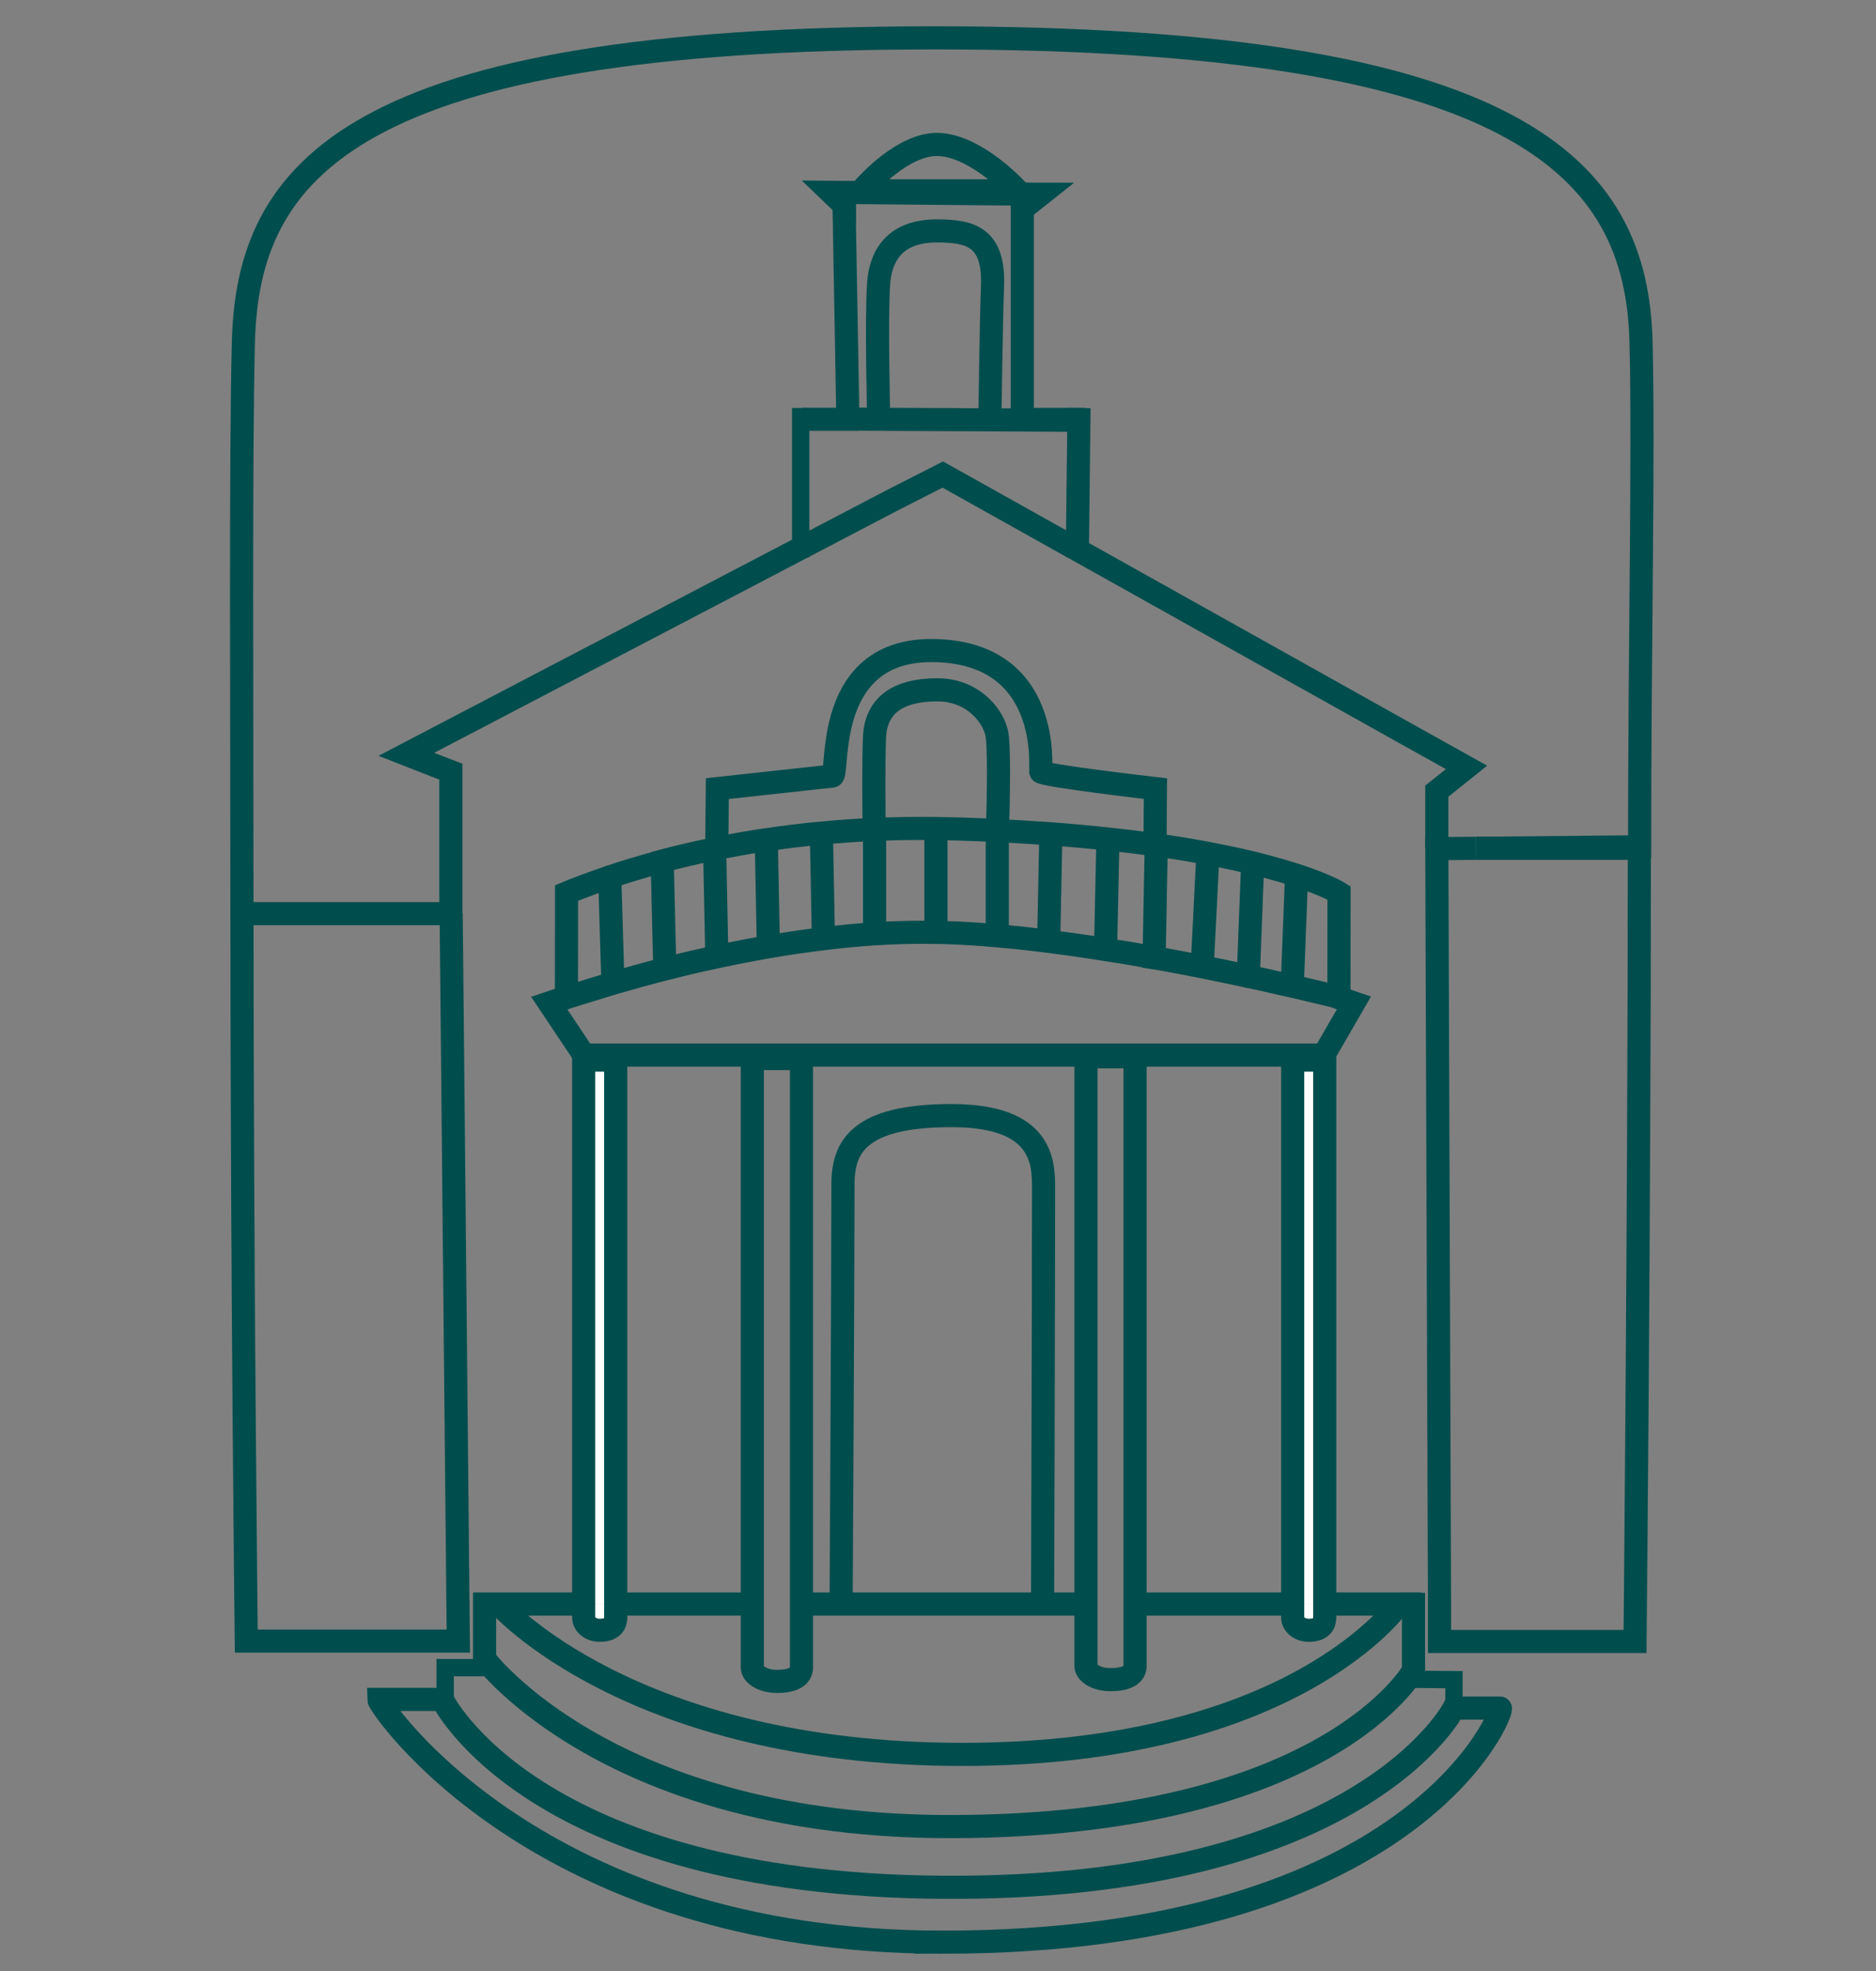 <?xml version="1.0" encoding="UTF-8"?>
<svg xmlns="http://www.w3.org/2000/svg" version="1.1" viewBox="0 0 324.5 341">
  <rect x="0" y="0" width="324.5" height="341" fill="#808080" stroke="none"/>
  <defs>
    <style>
      .cls-1 {
        fill: #fff;
      }

      .cls-2, .cls-3, .cls-4, .cls-5, .cls-6 {
        fill: none;
        stroke: #004d4d;
      }

      .cls-2, .cls-3, .cls-4, .cls-6 {
        stroke-width: 4px;
      }

      .cls-3, .cls-5 {
        stroke-miterlimit: 10;
      }

      .cls-4, .cls-6 {
        stroke-linecap: round;
      }

      .cls-7 {
        fill: #004d4d;
      }

      .cls-5 {
        stroke-width: 3px;
      }

      .cls-6 {
        stroke-linejoin: round;
      }
    </style>
  </defs>
  <!-- Generator: Adobe Illustrator 28.7.9, SVG Export Plug-In . SVG Version: 1.2.0 Build 218)  -->
  <g>
    <g id="Steps">
      <g>
        <g>
          <path class="cls-1" d="M229.14,277.5v2.35c0,1.06-.55,2.19-2.76,2.19-1.69,0-2.78-1.13-2.78-2.19v-2.35h5.54Z"/>
          <path class="cls-1" d="M229.14,183.4v94.1h-5.54v-94.1h5.54Z"/>
          <path class="cls-1" d="M106.5,277.5v2.35c0,1.06-.55,2.19-2.78,2.19-1.67,0-2.76-1.13-2.76-2.19v-2.35h5.54Z"/>
          <path class="cls-1" d="M106.5,183.4v94.1h-5.54v-94.1h5.54Z"/>
        </g>
        <g>
          <polyline class="cls-3" points="145.22 34.73 146.06 35.47 146.06 38.36"/>
          <polyline class="cls-3" points="185.77 72.71 185.77 72.56 176.83 72.56 176.83 35.47 179.01 33.6"/>
          <polyline class="cls-3" points="255.29 146.76 250.66 146.8 249.35 146.8 249.35 146.76"/>
          <path class="cls-3" d="M41.85,158.06c0-34.79-.25-79.11.25-98.79.72-29.71,18.39-52.72,119.61-52.72s121.43,22.51,122.15,52.72c.47,19.69-.25,52.44-.25,87.23l-28.26.26"/>
          <path class="cls-3" d="M283.15,146.76h.42c-.02,65.78-.75,137.22-.75,137.22h-33.82v-6.5l-.47-130.72h.82"/>
          <path class="cls-3" d="M78.04,158.06l1.17,119.48.07,6.37h-36.68s-.72-60.07-.75-125.85h36.14"/>
          <polyline class="cls-3" points="77.99 158.49 77.99 158.06 77.99 136.43 77.99 133.5 74.96 132.33 70.29 130.5 113.98 107.66 154.41 86.51 163.08 82.1 169.77 85.84 185.85 94.84 186.37 95.12 242.11 126.31 253.67 132.76 251.06 134.85 248.53 136.87 248.53 146.54"/>
          <path class="cls-3" d="M199.79,146.76v-.57l.07-9.76s-19.76-2.28-19.86-2.93c-.07-.37,2.09-20.95-18.94-20.95-10.59,0-14.29,6.85-15.71,12.84-1.09,4.67-.84,8.82-1.39,8.87l-19.88,2.17-.1,10.32"/>
          <path class="cls-3" d="M114.55,148.99c-3.58.96-6.61,1.89-9.07,2.72h-.02c-4.7,1.61-7.46,2.78-7.46,2.78l-.02,18.02v.07s3.26-1.04,8.23-2.54c.07-.02.17-.04.25-.07,2.44-.7,5.32-1.52,8.6-2.35l.52-.13c2.58-.67,5.42-1.33,8.42-1.96.15-.02.27-.07.42-.09,2.71-.59,5.54-1.13,8.5-1.65.1-.02.17-.02.27-.04,2.98-.52,6.09-.98,9.25-1.35,2.91-.37,5.87-.65,8.85-.85,3.53-.22,7.08-.33,10.59-.24h.02c.52-.02.99,0,1.52.02,2.93.09,5.99.28,9.1.57,2.91.24,5.89.57,8.87.96,3.26.41,6.51.87,9.72,1.39.05,0,.12.02.17.02,2.81.43,5.59.91,8.28,1.39v.02c.47.07.94.15,1.42.24,2.36.43,4.65.87,6.83,1.3,1.27.26,2.51.52,3.73.76,1.52.33,2.98.63,4.4.93,1.27.28,2.46.54,3.63.8,1.42.33,2.73.63,3.95.89,3.75.87,6.39,1.52,7.51,1.78.37.11.57.15.57.15l.02-18.06s-2.01-1.28-7.16-2.98c-.89-.28-1.86-.59-2.96-.91-1.37-.39-2.86-.8-4.55-1.22-1.34-.33-2.81-.67-4.4-1-1.14-.24-2.34-.48-3.6-.72-2.26-.43-4.72-.85-7.41-1.24-.57-.09-1.14-.17-1.74-.24-2.53-.37-5.24-.7-8.15-1-3.06-.35-6.36-.63-9.87-.91-2.93-.2-5.99-.39-9.25-.57-2.11-.09-4.32-.2-6.59-.26-1.37-.04-2.71-.07-4.03-.09h-.02c-3.68-.04-7.21,0-10.64.17-3.18.13-6.24.35-9.17.63-3.33.3-6.51.7-9.49,1.15-.07,0-.12.02-.2.02-2.98.43-5.77.96-8.4,1.46-.12.04-.25.07-.37.09-3.33.67-6.36,1.39-9.07,2.11Z"/>
          <path class="cls-3" d="M145.49,277.5s.32-55.92.32-72.59c0-6.5,2.73-11.91,18.79-11.91s15.91,8.35,15.91,12.84c0,18.15-.17,71.65-.17,71.65"/>
          <path class="cls-3" d="M172.5,144.11s0-.15.02-.39c.1-2.17.4-12.74-.02-16.32-.37-3.22-4-8.06-10.34-8.06-7.95,0-10.16,3.59-10.74,6.74-.07.46-.12.89-.15,1.33-.17,3.56-.15,13.65-.02,16.15.02.37.02.57.02.57"/>
          <path class="cls-3" d="M171.21,72.54v-.02c.05-.76.22-16.49.47-23.01.32-8.58-3.9-9.56-9.64-9.56-8.23,0-9.74,5.5-10.04,8.84-.47,5.91,0,23.73,0,23.73"/>
          <polyline class="cls-3" points="177.05 36.01 180.08 33.6 179.01 33.6 143.7 33.27 145.22 34.73 146.01 35.51 146.06 38.36 146.06 39.03 146.66 72.5"/>
          <path class="cls-3" d="M149.17,32.81c-.12.13-.17.2-.17.2h27.01s-.05-.07-.17-.2c-1.14-1.22-7.56-7.71-13.67-7.82-5.84-.09-11.93,6.58-13,7.82Z"/>
          <polyline class="cls-3" points="98 172.51 97.97 172.51 94.99 173.51 101 182.51 102.87 182.53 106.5 182.53 108.28 182.53 131 182.53 137.39 182.53 138.63 182.53 190.87 182.53 196.34 182.53 197.28 182.53 222.26 182.53 227.68 182.53 228.99 182.51 234.19 173.51 231.01 172.42"/>
          <polyline class="cls-3" points="106 169.51 105.48 152.1 105.45 151.71 105.43 151.15"/>
          <polyline class="cls-3" points="114.52 148.34 114.55 148.99 114.55 149.26 114.99 167.51"/>
          <polyline class="cls-3" points="123.62 146.76 123.62 146.89 123.99 165.49"/>
          <polyline class="cls-3" points="132.57 146.21 132.59 147.41 132.91 163.79 132.94 164.62"/>
          <polyline class="cls-3" points="142.08 144.11 142.08 144.17 142.43 162.4 142.43 162.64"/>
          <polyline class="cls-3" points="151.28 144.11 151.28 161.36 151.28 161.56 151.28 162.45"/>
          <line class="cls-3" x1="161.89" y1="144.11" x2="161.89" y2="160.32"/>
          <polyline class="cls-3" points="172.5 144.11 172.5 161.9 172.5 162.66"/>
          <polyline class="cls-3" points="181.77 144.11 181.77 144.28 181.4 162.64"/>
          <polyline class="cls-3" points="191.66 144.37 191.64 145.19 191.64 145.37 191.27 162.6 191.24 163.53"/>
          <line class="cls-3" x1="224.25" y1="151.97" x2="223.53" y2="170.51"/>
          <polyline class="cls-3" points="208.96 147.04 208.94 147.67 207.99 166.49"/>
          <polyline class="cls-3" points="199.99 146.5 199.99 146.76 199.64 165.29"/>
          <polyline class="cls-3" points="255.29 146.76 255.36 146.76 283.15 146.76"/>
          <polyline class="cls-3" points="144.99 72.5 146.06 72.5 146.66 72.5 152 72.54 171.21 72.63 185.77 72.71 186.62 72.71 187.64 72.71"/>
          <polyline class="cls-3" points="186.64 70.59 186.62 72.71 186.37 94.16 186.37 94.19 186.37 95.12 186.35 96.42"/>
          <line class="cls-3" x1="138.93" y1="93.53" x2="138.93" y2="94.12"/>
          <polyline class="cls-3" points="148.6 72.54 146.06 72.54 138.7 72.54"/>
          <path class="cls-2" d="M229.14,277.5v2.35c0,1.06-.55,2.19-2.76,2.19-1.69,0-2.78-1.13-2.78-2.19v-96.45h5.54v94.1Z"/>
          <path class="cls-3" d="M229.14,277.5h12.85s-17.99,26.01-75.5,26.01-80.22-26.01-80.22-26.01h14.69"/>
          <line class="cls-3" x1="196.34" y1="277.5" x2="223.6" y2="277.5"/>
          <polyline class="cls-3" points="138.63 277.5 145.49 277.5 180.33 277.5 187.84 277.5"/>
          <line class="cls-3" x1="106.5" y1="277.5" x2="130.13" y2="277.5"/>
          <line class="cls-6" x1="216.64" y1="150.39" x2="215.92" y2="168.92"/>
          <path class="cls-4" d="M196.34,277.5v10.69c0,1.17-.87,2.39-4.25,2.39-2.56,0-4.25-1.22-4.25-2.39v-105.36h8.5v94.67Z"/>
          <path class="cls-3" d="M106.5,277.5v2.35c0,1.06-.55,2.19-2.78,2.19-1.67,0-2.76-1.13-2.76-2.19v-96.45h5.54v94.1Z"/>
          <line class="cls-5" x1="146.04" y1="38.01" x2="146.04" y2="41.07"/>
          <path class="cls-4" d="M138.63,277.5v10.97c0,1.17-.84,2.41-4.25,2.41-2.53,0-4.25-1.24-4.25-2.41v-105.34h8.5v94.36Z"/>
        </g>
      </g>
      <path class="cls-3" d="M83.82,275.6v11.4s21.83,29.27,81.33,29c64.5-.29,79.35-27,79.35-27v-13.44"/>
      <path class="cls-3" d="M163,336c-70,0-97.5-41-97.5-42h11s15.47,32.01,86.5,32.5c72.5.5,88.5-31,88.5-31h8c1,0-14.5,40.5-96.5,40.5Z"/>
      <line class="cls-5" x1="138.5" y1="70.58" x2="138.5" y2="96.42"/>
      <polyline class="cls-5" points="84.5 288.5 77 288.5 77 294"/>
      <polyline class="cls-5" points="243.5 290.5 251.5 290.59 251.5 297.07"/>
    </g>
    <g id="Layer_2">
      <path class="cls-7" d="M486.43,217.44"/>
    </g>
  </g>
</svg>